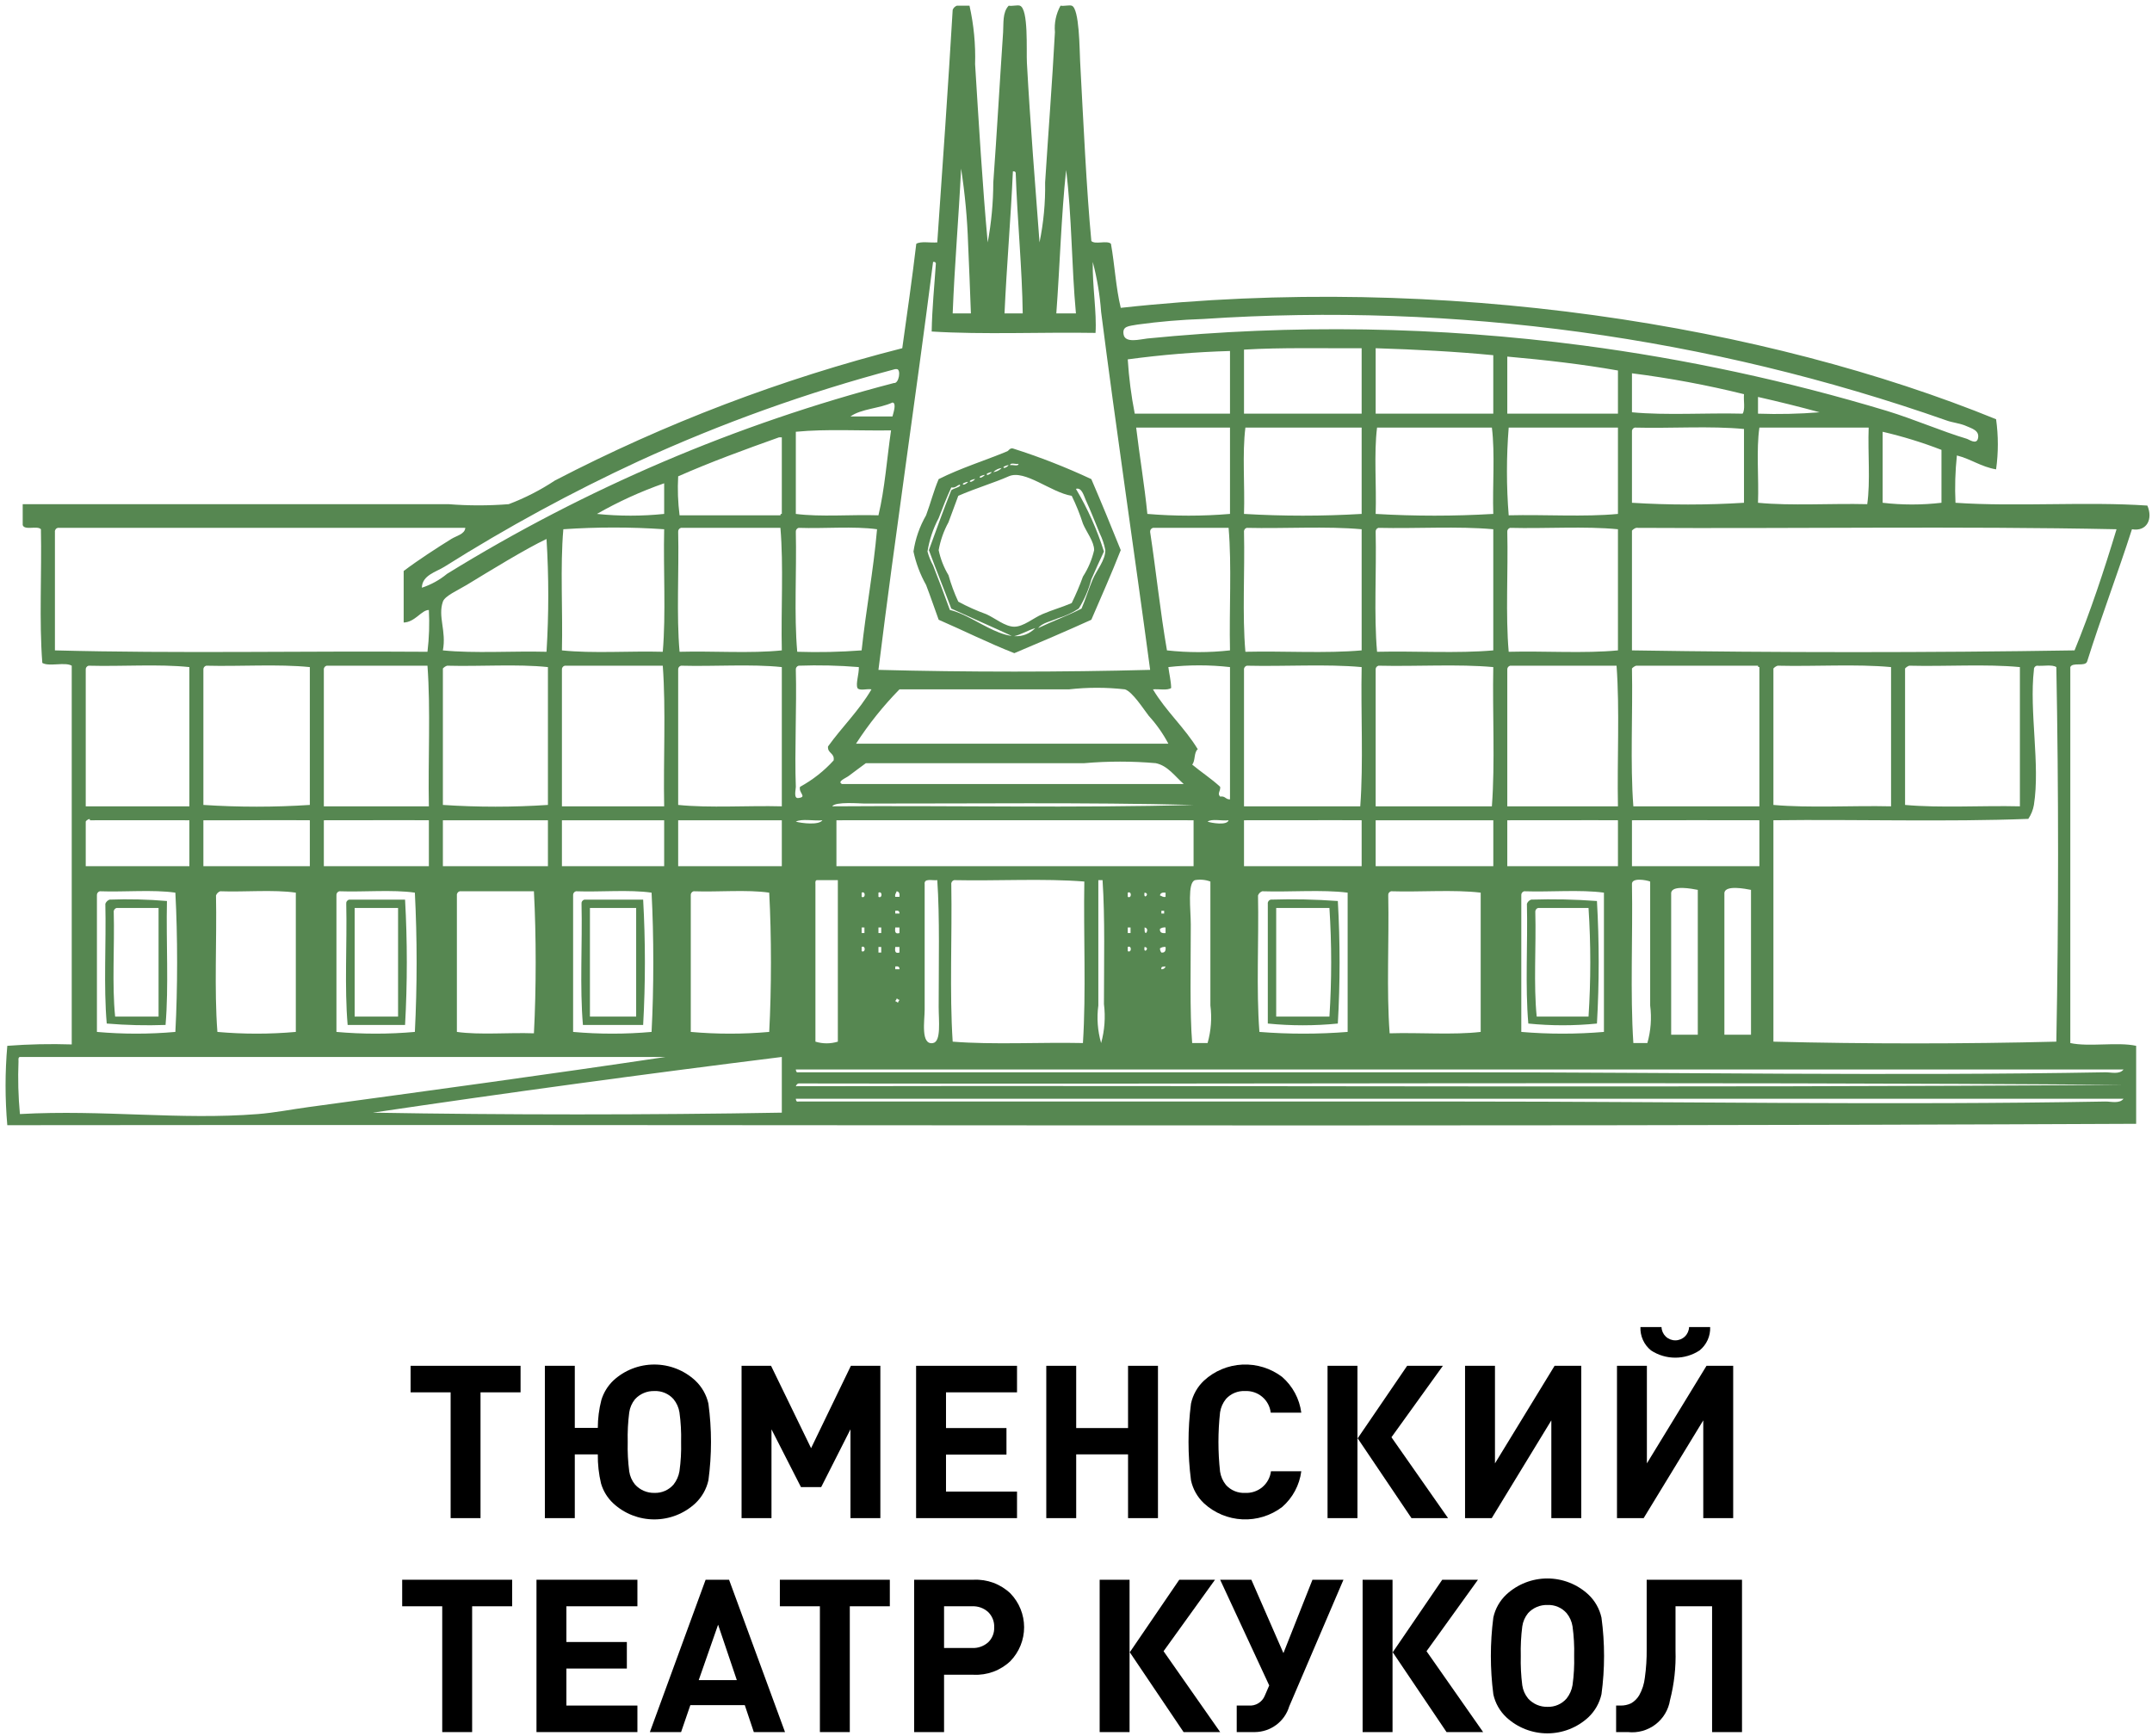 <svg width="145" height="117" viewBox="0 0 145 117" fill="none" xmlns="http://www.w3.org/2000/svg">
<path d="M7.852 61.187C7.792 61.203 7.739 61.241 7.705 61.293C7.67 61.345 7.655 61.407 7.664 61.469C7.726 63.785 7.539 66.347 7.758 68.506H10.684V61.187H7.852ZM7.381 60.624C8.671 60.576 9.963 60.607 11.249 60.718C11.187 63.472 11.376 66.472 11.155 69.069C9.834 69.117 8.51 69.086 7.192 68.975C6.973 66.472 7.16 63.565 7.098 60.905C7.122 60.841 7.159 60.782 7.208 60.734C7.257 60.685 7.316 60.648 7.381 60.624Z" fill="#568751"/>
<path d="M23.896 68.506H26.822V61.188H23.896V68.506ZM27.293 60.624C27.45 63.437 27.45 66.256 27.293 69.069H23.424C23.204 66.534 23.391 63.596 23.33 60.905C23.322 60.844 23.336 60.781 23.371 60.73C23.406 60.678 23.458 60.64 23.519 60.624H27.293Z" fill="#568751"/>
<path d="M39.749 68.506H42.864V61.188H39.749V68.506ZM43.335 60.624C43.492 63.437 43.492 66.256 43.335 69.069H39.277C39.058 66.534 39.245 63.596 39.183 60.905C39.175 60.844 39.189 60.781 39.224 60.729C39.259 60.678 39.312 60.64 39.373 60.624H43.335Z" fill="#568751"/>
<path d="M85.989 61.187V68.507H89.576C89.733 66.069 89.733 63.624 89.576 61.187H85.989ZM90.142 60.718C90.299 63.468 90.299 66.225 90.142 68.975C88.573 69.131 86.993 69.131 85.424 68.975V60.906C85.415 60.844 85.43 60.782 85.465 60.73C85.499 60.678 85.552 60.641 85.612 60.624C87.123 60.576 88.635 60.608 90.142 60.718Z" fill="#568751"/>
<path d="M103.636 61.186C103.576 61.203 103.523 61.241 103.489 61.292C103.454 61.344 103.44 61.407 103.448 61.469C103.51 63.784 103.323 66.346 103.542 68.506H107.034C107.192 66.069 107.192 63.624 107.034 61.186H103.636ZM103.165 60.624C104.644 60.577 106.125 60.608 107.601 60.718C107.757 63.468 107.757 66.225 107.601 68.975C106.063 69.13 104.514 69.13 102.977 68.975C102.758 66.472 102.945 63.565 102.882 60.905C102.906 60.841 102.944 60.782 102.992 60.733C103.041 60.685 103.1 60.648 103.165 60.624Z" fill="#568751"/>
<path d="M74.383 37.166C74.103 37.767 73.835 38.344 73.533 39.043C73.351 39.738 73.065 40.402 72.685 41.012C72.247 41.299 71.77 41.52 71.268 41.67C70.781 41.882 70.226 41.974 69.947 42.327C70.9 41.867 71.938 41.491 72.873 41.012C73.144 40.389 73.324 39.758 73.627 39.043C73.89 38.424 74.483 37.748 74.477 37.072C74.401 36.682 74.274 36.303 74.1 35.946C73.755 35.105 73.491 34.421 73.156 33.694C73.03 33.42 72.892 32.825 72.495 32.943C73.286 34.273 73.92 35.69 74.383 37.166ZM64.097 41.012C63.603 39.69 63.074 38.401 62.587 37.072C63.084 35.721 63.567 34.356 64.097 33.036C64.23 32.914 64.842 32.786 64.663 32.662C64.465 32.717 64.394 32.894 64.097 32.849C63.791 33.511 63.527 34.178 63.247 34.914C62.874 35.618 62.619 36.379 62.493 37.166C62.582 37.492 62.708 37.807 62.87 38.104C63.289 39.176 63.64 40.093 64.002 41.106C65.841 41.507 68.119 43.939 69.759 42.327C69.224 42.483 68.822 42.771 68.249 42.889C66.877 42.252 65.475 41.644 64.097 41.012ZM64.946 32.662C65.055 32.625 65.153 32.56 65.229 32.474C65.103 32.46 64.708 32.621 64.946 32.662ZM65.417 32.474C65.526 32.437 65.624 32.373 65.7 32.287C65.574 32.272 65.181 32.434 65.417 32.474ZM66.079 32.193C66.187 32.155 66.284 32.091 66.361 32.006C66.235 31.991 65.841 32.153 66.079 32.193ZM67.965 32.099C67.015 32.523 65.683 32.921 64.568 33.413C64.349 34.002 64.136 34.581 63.908 35.195C63.587 35.781 63.364 36.415 63.247 37.072C63.371 37.667 63.594 38.238 63.908 38.76C64.08 39.371 64.3 39.968 64.568 40.544C65.174 40.873 65.806 41.155 66.456 41.389C67.03 41.644 67.726 42.235 68.344 42.233C68.966 42.231 69.624 41.647 70.23 41.389C70.921 41.093 71.558 40.922 72.212 40.638C72.495 40.057 72.748 39.462 72.968 38.855C73.321 38.309 73.577 37.706 73.722 37.072C73.722 36.489 73.197 35.848 72.968 35.289C72.761 34.646 72.509 34.019 72.212 33.413C70.811 33.189 69.05 31.615 67.965 32.099ZM66.55 32.006C66.659 31.968 66.756 31.903 66.833 31.817C66.706 31.802 66.314 31.965 66.55 32.006ZM66.928 31.817C67.144 31.791 67.344 31.692 67.494 31.536C67.278 31.561 67.078 31.661 66.928 31.817ZM67.682 31.536C67.792 31.499 67.889 31.435 67.965 31.348C67.839 31.334 67.446 31.495 67.682 31.536ZM68.626 31.255C68.461 31.308 68.072 31.141 68.059 31.348C68.226 31.295 68.615 31.462 68.626 31.255ZM75.515 37.072C74.889 38.669 74.203 40.209 73.533 41.764C71.828 42.539 70.086 43.279 68.344 44.016C66.583 43.326 64.956 42.505 63.247 41.764C62.958 40.982 62.703 40.206 62.398 39.418C62.003 38.714 61.716 37.955 61.549 37.166C61.676 36.307 61.964 35.479 62.398 34.726C62.713 33.881 62.91 33.073 63.247 32.287C64.71 31.546 66.483 30.994 67.871 30.41C67.969 30.368 68.04 30.179 68.249 30.222C70.054 30.796 71.819 31.485 73.533 32.287C74.212 33.864 74.868 35.463 75.515 37.072Z" fill="#568751"/>
<path d="M53.811 74.23H98.541C112.941 74.23 127.611 74.486 141.856 74.23C142.228 74.223 142.804 74.396 143.082 74.043H53.622C53.633 74.157 53.65 74.265 53.811 74.23ZM53.811 73.011C53.705 73.029 53.663 73.114 53.622 73.198C83.412 73.135 113.45 73.323 143.082 73.104C113.516 72.885 83.536 73.073 53.811 73.011ZM53.811 72.26H98.541C112.941 72.26 127.611 72.515 141.856 72.26C142.228 72.252 142.804 72.427 143.082 72.072H53.622C53.633 72.186 53.65 72.294 53.811 72.26ZM25.123 74.98C34.088 75.137 43.713 75.137 52.678 74.98V71.227C43.396 72.382 34.21 73.633 25.123 74.98ZM1.247 71.508C1.199 72.698 1.231 73.889 1.342 75.074C6.965 74.764 12.118 75.492 17.384 75.074C18.488 74.987 19.668 74.757 20.782 74.605C28.913 73.499 36.916 72.411 44.846 71.227H1.342C1.231 71.243 1.239 71.376 1.247 71.508ZM60.321 67.474C60.417 67.474 60.434 67.551 60.511 67.568C60.51 67.474 60.587 67.456 60.605 67.38C60.51 67.38 60.492 67.304 60.416 67.287C60.417 67.38 60.34 67.398 60.321 67.474ZM78.252 65.316C78.314 65.324 78.376 65.309 78.428 65.275C78.48 65.24 78.518 65.188 78.535 65.129C78.387 65.137 78.208 65.115 78.252 65.316ZM60.321 65.316H60.605C60.617 65.147 60.511 65.097 60.321 65.129V65.316ZM78.158 63.909C78.156 64.01 78.189 64.11 78.252 64.19C78.5 64.219 78.562 64.06 78.535 63.815C78.401 63.797 78.267 63.831 78.158 63.909ZM77.119 63.815C77.019 64.359 77.528 63.854 77.119 63.815V63.815ZM75.987 64.096C76.263 64.235 76.263 63.677 75.987 63.815V64.096ZM60.605 64.19V63.815H60.321C60.295 64.06 60.289 64.284 60.605 64.19ZM59.189 64.19H59.377V63.815H59.189V64.19ZM58.056 64.096C58.332 64.235 58.332 63.677 58.056 63.815V64.096ZM78.158 62.595C78.129 62.842 78.288 62.902 78.535 62.877V62.5C78.401 62.483 78.267 62.517 78.158 62.595ZM77.214 62.877C77.337 62.751 77.338 62.528 77.119 62.5C77.135 62.642 77.086 62.848 77.214 62.877ZM75.987 62.877H76.175V62.502H75.987V62.877ZM60.605 62.877V62.5H60.321C60.295 62.745 60.289 62.97 60.605 62.877ZM59.189 62.877H59.377V62.502H59.189V62.877ZM58.056 62.877H58.245V62.502H58.056V62.877ZM78.252 61.563H78.44V61.376H78.252V61.563ZM60.321 61.563H60.605C60.617 61.394 60.511 61.342 60.321 61.374V61.563ZM78.158 60.343C78.285 60.372 78.337 60.476 78.535 60.437V60.154C78.32 60.129 78.181 60.178 78.158 60.343ZM77.119 60.154C77.019 60.699 77.528 60.195 77.119 60.154V60.154ZM75.987 60.437C76.263 60.574 76.263 60.017 75.987 60.154V60.437ZM59.189 60.437C59.464 60.574 59.464 60.017 59.189 60.154V60.437ZM58.056 60.437C58.332 60.574 58.332 60.017 58.056 60.154V60.437ZM102.693 60.061C102.632 60.077 102.58 60.115 102.545 60.167C102.511 60.219 102.496 60.282 102.504 60.343V69.539C104.357 69.695 106.22 69.695 108.072 69.539V60.154C106.466 59.938 104.456 60.121 102.693 60.061ZM93.728 60.061C93.667 60.077 93.615 60.115 93.58 60.167C93.545 60.219 93.531 60.282 93.539 60.343C93.601 63.408 93.414 66.723 93.633 69.633C95.649 69.571 97.911 69.755 99.768 69.539V60.154C97.941 59.938 95.711 60.123 93.728 60.061ZM84.764 60.343C84.826 63.377 84.638 66.66 84.858 69.539C86.837 69.695 88.824 69.695 90.803 69.539V60.154C89.07 59.938 86.936 60.123 85.046 60.061C84.981 60.085 84.923 60.122 84.874 60.171C84.825 60.22 84.787 60.279 84.764 60.343ZM60.321 60.437H60.605C60.632 60.222 60.582 60.084 60.416 60.061C60.386 60.188 60.282 60.241 60.321 60.437ZM46.733 60.061C46.673 60.077 46.62 60.115 46.585 60.167C46.55 60.219 46.536 60.281 46.544 60.343V69.539C48.302 69.695 50.07 69.695 51.829 69.539C51.985 66.628 51.985 63.065 51.829 60.154C50.316 59.938 48.402 60.121 46.733 60.061ZM38.806 60.061C38.746 60.077 38.693 60.115 38.658 60.167C38.623 60.219 38.608 60.281 38.616 60.343V69.539C40.375 69.695 42.143 69.695 43.902 69.539C44.058 66.628 44.058 63.065 43.902 60.154C42.389 59.938 40.475 60.121 38.806 60.061ZM30.974 60.061C30.913 60.077 30.86 60.115 30.826 60.167C30.791 60.219 30.776 60.282 30.785 60.343V69.539C32.328 69.755 34.274 69.572 35.975 69.633C36.133 66.66 36.133 63.034 35.975 60.061H30.974ZM22.858 60.061C22.797 60.077 22.745 60.115 22.71 60.167C22.675 60.219 22.661 60.282 22.669 60.343V69.539C24.427 69.695 26.195 69.695 27.953 69.539C28.111 66.413 28.111 63.281 27.953 60.154C26.441 59.938 24.527 60.121 22.858 60.061ZM14.554 60.343C14.615 63.377 14.428 66.66 14.648 69.539C16.406 69.695 18.174 69.695 19.932 69.539V60.154C18.419 59.938 16.506 60.121 14.837 60.061C14.772 60.085 14.713 60.122 14.664 60.171C14.615 60.22 14.578 60.279 14.554 60.343ZM6.721 60.061C6.66 60.077 6.608 60.115 6.573 60.167C6.538 60.219 6.523 60.281 6.531 60.343V69.539C8.289 69.695 10.058 69.695 11.816 69.539C11.973 66.628 11.973 63.065 11.816 60.154C10.304 59.938 8.39 60.121 6.721 60.061ZM116.188 60.154V69.726H117.981V59.967C117.597 59.894 116.278 59.63 116.188 60.154ZM112.602 60.154V69.726H114.396V59.967C114.01 59.894 112.692 59.63 112.602 60.154ZM109.96 59.592C110.022 63.127 109.834 66.91 110.054 70.289H110.998C111.232 69.465 111.296 68.604 111.187 67.755V59.405C110.946 59.308 109.92 59.112 109.96 59.592ZM80.517 59.311C79.993 59.484 80.234 61.295 80.234 62.313C80.234 64.957 80.16 68.282 80.328 70.289H81.366C81.6 69.465 81.664 68.604 81.555 67.755V59.405C81.224 59.282 80.865 59.249 80.517 59.311ZM74.005 59.592V67.755C73.891 68.604 73.955 69.466 74.193 70.289C74.429 69.434 74.494 68.541 74.383 67.662C74.383 64.855 74.46 61.872 74.289 59.311H74.005V59.592ZM64.097 59.592C64.159 63.096 63.971 66.849 64.191 70.195C66.929 70.413 70.072 70.227 72.967 70.289C73.187 66.849 72.999 63.002 73.061 59.405C70.325 59.186 67.18 59.373 64.285 59.311C64.225 59.327 64.172 59.364 64.138 59.416C64.103 59.468 64.088 59.531 64.097 59.592ZM62.303 59.592V68.037C62.303 68.754 62.015 70.449 62.87 70.289C63.427 70.185 63.247 68.775 63.247 67.849C63.247 64.889 63.323 61.786 63.153 59.311C62.82 59.354 62.244 59.157 62.303 59.592ZM55.038 59.311C54.927 59.327 54.935 59.459 54.943 59.592V70.195C55.435 70.346 55.961 70.346 56.453 70.195V59.311H55.038ZM92.691 58.372H100.618V55.276H92.691V58.372ZM82.782 55.276C82.339 55.336 81.652 55.153 81.366 55.369C81.624 55.459 82.679 55.643 82.782 55.276ZM55.414 55.276C54.848 55.337 54.033 55.151 53.622 55.369C54.011 55.477 55.175 55.621 55.414 55.276ZM45.695 58.372H52.678V55.276H45.695V58.372ZM37.862 58.372H44.751V55.276H37.862V58.372ZM29.841 58.372H36.919V55.276H29.841V58.372ZM109.96 55.276V58.372H118.547V55.276C116.168 55.264 112.583 55.276 109.96 55.276ZM101.56 55.276V58.372H109.016V55.276C106.84 55.261 104.033 55.286 101.56 55.276ZM83.82 55.276V58.372H91.747V55.276C89.378 55.26 86.472 55.286 83.82 55.276ZM56.358 55.276V58.372H80.422V55.276C72.152 55.274 64.377 55.27 56.358 55.276ZM21.82 55.276V58.372H28.897V55.276C26.529 55.257 24.351 55.284 21.82 55.276ZM13.704 55.276V58.372H20.876V55.276C18.643 55.255 16.179 55.288 13.704 55.276ZM6.06 55.276C6.089 55.085 5.787 55.294 5.777 55.369V58.372H12.76V55.276C10.896 55.27 8.238 55.28 6.06 55.276ZM58.246 54.15C57.964 54.15 56.28 54.004 56.076 54.337C64.159 54.275 72.495 54.462 80.422 54.243C73.019 54.06 65.608 54.158 58.246 54.15ZM77.875 51.429C76.273 51.289 74.662 51.289 73.061 51.429H58.341C57.965 51.717 57.604 51.964 57.208 52.272C56.983 52.448 56.38 52.659 56.736 52.836H79.761C79.159 52.306 78.685 51.599 77.875 51.429ZM77.402 48.238C77.064 47.806 76.305 46.611 75.798 46.455C74.544 46.313 73.278 46.313 72.024 46.455H60.605C59.509 47.574 58.528 48.8 57.679 50.115H78.723C78.364 49.437 77.92 48.806 77.402 48.238ZM137.043 45.141C136.72 47.938 137.474 51.534 137.043 54.243C136.985 54.579 136.856 54.899 136.666 55.182C131.179 55.398 125.072 55.205 119.491 55.276V70.195C125.626 70.352 132.419 70.352 138.554 70.195C138.71 62 138.71 53.149 138.554 44.954C138.271 44.765 137.664 44.901 137.232 44.86C137.171 44.877 137.119 44.914 137.084 44.966C137.05 45.017 137.035 45.08 137.043 45.141ZM128.362 45.048V54.243C130.753 54.461 133.551 54.275 136.099 54.337V44.954C133.802 44.736 131.1 44.922 128.645 44.86C128.536 44.897 128.438 44.962 128.362 45.048ZM119.491 45.048V54.243C121.946 54.461 124.807 54.275 127.418 54.337V44.954C125.057 44.736 122.291 44.922 119.774 44.86C119.665 44.898 119.567 44.962 119.491 45.048ZM109.96 45.048C110.022 48.114 109.834 51.427 110.054 54.337H118.547V44.954C118.489 44.948 118.435 44.94 118.453 44.86H110.243C110.134 44.897 110.036 44.962 109.96 45.048ZM101.56 45.141V54.337H109.016C108.954 51.208 109.141 47.832 108.922 44.86H101.749C101.689 44.877 101.636 44.914 101.602 44.966C101.567 45.017 101.552 45.08 101.56 45.141ZM92.691 45.141V54.337H100.522C100.743 51.397 100.556 48.051 100.616 44.954C98.224 44.738 95.43 44.921 92.879 44.86C92.819 44.876 92.766 44.914 92.732 44.965C92.697 45.017 92.683 45.08 92.691 45.141ZM83.82 45.141V54.337H91.653C91.872 51.397 91.684 48.051 91.747 44.954C89.354 44.736 86.557 44.922 84.008 44.86C83.948 44.876 83.895 44.914 83.861 44.965C83.826 45.017 83.811 45.08 83.82 45.141ZM78.723 44.954C78.781 45.428 78.897 45.845 78.913 46.361C78.658 46.546 78.088 46.417 77.685 46.455C78.562 47.93 79.818 49.027 80.705 50.49C80.434 50.689 80.553 51.278 80.328 51.523C80.943 52.037 81.63 52.48 82.215 53.023C82.248 53.315 81.997 53.472 82.215 53.681C82.561 53.619 82.577 53.884 82.876 53.868V44.954C81.496 44.798 80.103 44.798 78.723 44.954ZM53.811 44.86C53.75 44.876 53.698 44.914 53.663 44.965C53.629 45.017 53.614 45.08 53.622 45.141C53.689 47.585 53.532 50.646 53.622 53.023C53.628 53.199 53.444 53.847 53.811 53.775C54.401 53.698 53.788 53.431 53.905 53.023C54.755 52.56 55.521 51.958 56.17 51.242C56.247 50.727 55.748 50.783 55.791 50.303C56.733 48.986 57.888 47.884 58.718 46.455C58.431 46.397 57.904 46.576 57.774 46.361C57.649 46.068 57.882 45.437 57.868 44.954C56.519 44.843 55.164 44.812 53.811 44.86ZM45.695 45.141V54.243C47.835 54.461 50.38 54.276 52.678 54.337V44.954C50.601 44.736 48.118 44.922 45.884 44.86C45.823 44.876 45.771 44.914 45.736 44.965C45.702 45.017 45.687 45.08 45.695 45.141ZM37.862 45.141V54.337H44.751C44.689 51.208 44.876 47.832 44.657 44.86H38.051C37.99 44.876 37.938 44.914 37.903 44.965C37.869 45.017 37.854 45.08 37.862 45.141ZM30.124 44.86C30.015 44.898 29.918 44.962 29.841 45.048V54.243C32.198 54.399 34.562 54.399 36.919 54.243V44.954C34.841 44.736 32.358 44.922 30.124 44.86ZM21.82 45.141V54.337H28.897C28.835 51.208 29.022 47.832 28.803 44.86H22.008C21.948 44.876 21.895 44.914 21.861 44.965C21.826 45.017 21.811 45.08 21.82 45.141ZM13.704 45.141V54.243C16.092 54.399 18.488 54.399 20.876 54.243V44.954C18.733 44.739 16.192 44.919 13.893 44.86C13.832 44.876 13.78 44.914 13.745 44.965C13.71 45.017 13.696 45.08 13.704 45.141ZM5.777 45.141V54.337H12.76V44.954C10.682 44.736 8.2 44.922 5.966 44.86C5.905 44.876 5.853 44.914 5.818 44.965C5.783 45.017 5.769 45.08 5.777 45.141ZM36.824 36.321C35.429 36.978 33.014 38.463 31.445 39.418C30.834 39.789 29.976 40.153 29.841 40.544C29.49 41.559 30.09 42.519 29.841 43.828C31.984 44.043 34.525 43.862 36.824 43.922C36.981 41.39 36.981 38.852 36.824 36.321ZM109.96 35.758V43.828C119.679 43.984 130.06 43.985 139.781 43.828C140.846 41.228 141.76 38.477 142.611 35.665C132.01 35.446 121 35.633 110.243 35.571C110.134 35.607 110.036 35.672 109.96 35.758ZM101.749 35.571C101.689 35.587 101.636 35.625 101.602 35.676C101.567 35.728 101.552 35.791 101.56 35.852C101.623 38.512 101.436 41.419 101.655 43.922C104.078 43.86 106.75 44.046 109.016 43.828V35.665C106.782 35.447 104.141 35.633 101.749 35.571ZM92.691 35.852C92.752 38.512 92.566 41.419 92.785 43.922C95.366 43.861 98.192 44.044 100.616 43.828V35.665C98.224 35.448 95.43 35.632 92.879 35.571C92.819 35.587 92.766 35.624 92.732 35.676C92.697 35.728 92.683 35.791 92.691 35.852ZM83.82 35.852C83.882 38.512 83.695 41.419 83.914 43.922C86.495 43.861 89.321 44.044 91.747 43.828V35.665C89.353 35.448 86.559 35.632 84.008 35.571C83.948 35.587 83.895 35.624 83.861 35.676C83.826 35.728 83.811 35.791 83.82 35.852ZM77.685 35.571C77.625 35.587 77.572 35.625 77.538 35.676C77.503 35.728 77.488 35.791 77.496 35.852C77.897 38.489 78.178 41.243 78.629 43.828C80.04 43.984 81.465 43.984 82.876 43.828C82.814 41.106 83.001 38.136 82.782 35.571H77.685ZM53.811 35.571C53.75 35.587 53.698 35.624 53.663 35.676C53.629 35.728 53.614 35.791 53.622 35.852C53.683 38.512 53.496 41.419 53.717 43.922C55.164 43.969 56.613 43.938 58.056 43.828C58.352 41.057 58.848 38.485 59.095 35.665C57.52 35.448 55.542 35.632 53.811 35.571ZM45.884 35.571C45.823 35.587 45.771 35.624 45.736 35.676C45.702 35.728 45.687 35.791 45.695 35.852C45.756 38.512 45.571 41.419 45.789 43.922C48.054 43.861 50.569 44.046 52.678 43.828C52.616 41.106 52.803 38.136 52.584 35.571H45.884ZM37.957 35.665C37.738 38.199 37.925 41.138 37.862 43.828C39.94 44.046 42.423 43.861 44.657 43.922C44.876 41.357 44.689 38.387 44.751 35.665C42.489 35.51 40.219 35.51 37.957 35.665ZM3.889 35.571C3.829 35.587 3.776 35.624 3.742 35.676C3.707 35.728 3.692 35.791 3.701 35.852V43.828C11.88 44.047 20.467 43.86 28.803 43.922C28.915 42.988 28.946 42.046 28.897 41.107C28.411 41.094 27.965 41.931 27.199 41.951V38.479C28.162 37.748 29.435 36.926 30.407 36.321C30.762 36.1 31.323 35.996 31.351 35.571H3.889ZM40.222 34.632C41.727 34.788 43.245 34.788 44.751 34.632V32.568C43.181 33.116 41.664 33.807 40.222 34.632ZM45.695 32.099C45.646 32.976 45.678 33.855 45.789 34.726H52.584C52.589 34.668 52.597 34.615 52.678 34.632V29.472H52.49C50.174 30.297 47.875 31.137 45.695 32.099ZM126.851 33.881C128.168 34.035 129.498 34.035 130.815 33.881V30.316C129.525 29.816 128.2 29.409 126.851 29.096V33.881ZM53.622 29.096V34.632C55.291 34.849 57.363 34.666 59.189 34.726C59.615 32.96 59.759 30.914 60.038 29.002C57.964 29.04 55.728 28.893 53.622 29.096ZM118.547 28.815C118.327 30.316 118.515 32.223 118.453 33.881C120.719 34.099 123.39 33.914 125.813 33.975C126.032 32.441 125.846 30.506 125.909 28.815H118.547ZM110.149 28.815C110.088 28.831 110.036 28.868 110.001 28.92C109.966 28.972 109.952 29.034 109.96 29.096V33.881C112.474 34.037 114.995 34.037 117.509 33.881V28.909C115.242 28.691 112.572 28.877 110.149 28.815ZM101.655 28.815C101.498 30.782 101.498 32.759 101.655 34.726C104.078 34.664 106.75 34.85 109.016 34.632V28.815H101.655ZM92.785 28.815C92.565 30.567 92.753 32.725 92.691 34.632C95.33 34.788 97.977 34.788 100.616 34.632C100.556 32.724 100.741 30.568 100.522 28.815H92.785ZM83.914 28.815C83.694 30.567 83.882 32.725 83.82 34.632C86.46 34.788 89.107 34.788 91.747 34.632V28.815H83.914ZM76.554 28.815C76.786 30.774 77.109 32.641 77.308 34.632C79.161 34.788 81.023 34.788 82.876 34.632V28.815H76.554ZM57.302 28.064H60.133C60.197 27.82 60.424 27.15 60.133 27.125C59.279 27.527 58.035 27.542 57.302 28.064ZM118.453 27.876C119.838 27.925 121.224 27.894 122.606 27.783C121.25 27.411 119.861 27.07 118.453 26.75V27.876ZM109.96 25.156V27.783C112.257 28 114.96 27.814 117.415 27.876C117.604 27.597 117.468 26.991 117.509 26.563C115.022 25.948 112.502 25.478 109.96 25.156ZM60.321 24.873C54.398 26.444 48.62 28.516 43.052 31.067C38.53 33.161 34.149 35.543 29.935 38.198C29.402 38.535 28.435 38.766 28.426 39.605C29.046 39.401 29.622 39.083 30.124 38.668C39.456 32.91 49.603 28.577 60.227 25.812C60.577 25.866 60.729 24.867 60.416 24.873H60.321ZM101.56 24.03V27.876H109.016V24.968C106.638 24.547 104.131 24.258 101.56 24.03ZM75.987 24.217C76.063 25.446 76.221 26.668 76.458 27.876H82.876V23.653C80.571 23.719 78.272 23.908 75.987 24.217ZM92.691 23.466V27.876H100.616V23.936C98.066 23.689 95.404 23.552 92.691 23.466ZM83.82 23.56V27.876H91.747V23.466C89.088 23.48 86.343 23.41 83.82 23.56ZM132.513 28.721C132.11 28.532 131.535 28.472 131.192 28.346C115.132 22.697 98.081 20.365 81.084 21.495C79.6 21.543 78.119 21.669 76.648 21.871C76.038 21.981 75.617 21.972 75.704 22.527C75.801 23.154 76.808 22.863 77.308 22.81C87.076 21.843 96.925 22 106.657 23.279C113.592 24.194 120.441 25.669 127.135 27.689C128.974 28.251 130.836 29.066 132.513 29.566C132.67 29.612 133.157 29.977 133.269 29.566C133.42 29.005 132.824 28.865 132.513 28.721ZM59.189 45.141C65.073 45.298 71.614 45.297 77.496 45.141C76.429 37.176 75.197 28.883 74.193 21.026C74.111 19.885 73.922 18.755 73.628 17.648C73.599 19.282 73.903 21.051 73.816 22.434C70.167 22.372 66.268 22.559 62.776 22.34C62.804 20.742 62.959 19.27 63.059 17.742C63.037 17.669 62.979 17.634 62.87 17.648C61.696 26.866 60.334 35.895 59.189 45.141ZM67.683 21.12H68.91C68.876 18.212 68.544 14.791 68.437 11.643C68.417 11.57 68.359 11.534 68.248 11.55C68.102 14.781 67.831 17.891 67.683 21.12ZM71.174 21.12H72.495C72.201 17.973 72.22 14.513 71.834 11.456C71.505 14.567 71.412 17.917 71.174 21.12ZM64.191 21.12H65.418C65.353 19.497 65.306 17.967 65.23 16.429C65.175 14.732 65.017 13.04 64.757 11.362C64.6 14.647 64.32 17.808 64.191 21.12ZM64.474 0.383H65.324C65.614 1.676 65.74 3 65.701 4.324C65.941 8.167 66.195 12.47 66.55 16.335C66.798 15.004 66.924 13.653 66.927 12.3C67.168 8.992 67.354 5.643 67.589 2.167C67.628 1.579 67.536 0.83 67.966 0.383C68.205 0.428 68.557 0.323 68.721 0.383C69.311 0.602 69.147 3.381 69.192 4.23C69.403 8.152 69.788 12.94 70.042 16.335C70.315 15.008 70.442 13.654 70.419 12.3C70.628 9.014 70.893 5.636 71.08 2.167C71.025 1.548 71.156 0.927 71.457 0.383C71.698 0.425 72.046 0.327 72.213 0.383C72.735 0.561 72.737 3.368 72.778 4.136C72.994 8.163 73.21 12.837 73.534 16.241C73.776 16.501 74.605 16.176 74.855 16.429C75.108 17.834 75.188 19.413 75.516 20.745C97.358 18.352 119.054 21.958 134.495 28.251C134.652 29.372 134.652 30.509 134.495 31.629C133.477 31.455 132.806 30.933 131.854 30.692C131.741 31.751 131.709 32.817 131.759 33.881C135.848 34.162 140.597 33.789 144.687 34.07C145.079 34.975 144.655 35.839 143.649 35.665C142.683 38.676 141.581 41.554 140.629 44.579C140.501 44.951 139.643 44.599 139.496 44.954V70.289C140.761 70.565 142.669 70.201 143.932 70.476V75.731C96.306 75.949 47.989 75.764 0.492 75.825C0.336 74.045 0.336 72.256 0.492 70.476C1.936 70.366 3.385 70.335 4.833 70.382V44.86C4.378 44.593 3.303 44.942 2.851 44.673C2.632 41.857 2.819 38.636 2.757 35.665C2.519 35.401 1.65 35.764 1.53 35.383V33.975H30.218C31.569 34.082 32.926 34.082 34.277 33.975C35.371 33.561 36.415 33.026 37.39 32.38C44.819 28.522 52.673 25.53 60.794 23.466C61.119 21.13 61.458 18.809 61.738 16.429C62.048 16.237 62.694 16.378 63.153 16.335C63.514 11.127 63.88 5.923 64.191 0.664C64.215 0.6 64.253 0.541 64.301 0.493C64.35 0.444 64.409 0.407 64.474 0.383" fill="#568751"/>
<path d="M35.075 93.827H32.377V102.304H30.363V93.827H27.665V92.039H35.075V93.827Z" fill="black"/>
<path d="M47.733 94.591C47.964 96.304 47.964 98.04 47.733 99.753C47.601 100.348 47.293 100.89 46.848 101.309C46.098 102.004 45.111 102.39 44.086 102.39C43.06 102.39 42.074 102.004 41.323 101.309C40.931 100.944 40.646 100.481 40.497 99.969C40.344 99.326 40.271 98.667 40.28 98.007H38.729V102.304H36.713V92.039H38.729V96.221H40.28C40.281 95.588 40.361 94.959 40.519 94.346C40.67 93.848 40.947 93.396 41.323 93.034C42.073 92.339 43.06 91.953 44.086 91.953C45.111 91.953 46.098 92.339 46.848 93.034C47.293 93.454 47.601 93.996 47.733 94.591ZM45.892 97.172C45.909 96.507 45.873 95.841 45.782 95.181C45.731 94.854 45.594 94.546 45.384 94.289C45.224 94.107 45.025 93.963 44.801 93.868C44.578 93.773 44.336 93.729 44.093 93.74C43.849 93.732 43.605 93.777 43.38 93.872C43.155 93.967 42.953 94.109 42.788 94.289C42.579 94.545 42.443 94.854 42.397 95.181C42.312 95.841 42.278 96.507 42.295 97.172C42.278 97.835 42.312 98.497 42.397 99.155C42.444 99.48 42.58 99.786 42.788 100.04C42.952 100.222 43.153 100.367 43.379 100.464C43.604 100.561 43.848 100.609 44.093 100.603C44.337 100.612 44.58 100.566 44.803 100.468C45.026 100.371 45.225 100.224 45.384 100.04C45.591 99.778 45.728 99.468 45.782 99.139C45.873 98.488 45.91 97.83 45.892 97.172V97.172Z" fill="black"/>
<path d="M59.318 102.304H57.303V96.32L55.331 100.213H53.968L51.982 96.32V102.304H49.966V92.039H51.953L54.65 97.59L57.332 92.039H59.318V102.304Z" fill="black"/>
<path d="M68.526 102.304H61.726V92.039H68.526V93.827H63.741V96.234H67.815V98.023H63.741V100.516H68.526V102.304Z" fill="black"/>
<path d="M78.023 102.304H76.007V98.007H72.513V102.304H70.498V92.039H72.513V96.234H76.007V92.039H78.023V102.304Z" fill="black"/>
<path d="M87.68 99.146C87.56 100.079 87.101 100.936 86.39 101.555C85.624 102.137 84.676 102.431 83.713 102.386C82.75 102.341 81.834 101.959 81.126 101.309C80.683 100.893 80.377 100.353 80.249 99.76C80.026 98.041 80.026 96.302 80.249 94.583C80.377 93.99 80.683 93.45 81.126 93.034C81.834 92.383 82.75 92.002 83.713 91.957C84.676 91.912 85.624 92.207 86.39 92.789C87.1 93.409 87.559 94.265 87.68 95.197H85.621C85.573 94.782 85.368 94.4 85.048 94.13C84.727 93.859 84.316 93.72 83.896 93.74C83.654 93.727 83.413 93.768 83.19 93.861C82.966 93.953 82.767 94.094 82.605 94.273C82.394 94.533 82.257 94.844 82.207 95.174C82.061 96.502 82.061 97.841 82.207 99.169C82.257 99.499 82.394 99.81 82.605 100.07C82.767 100.249 82.966 100.39 83.19 100.482C83.413 100.575 83.654 100.616 83.896 100.603C84.318 100.625 84.732 100.486 85.055 100.216C85.378 99.945 85.585 99.563 85.636 99.146H87.68Z" fill="black"/>
<path d="M91.464 102.304H89.449V92.039H91.464V102.304ZM97.569 102.304H95.104L91.479 96.926L94.813 92.039H97.221L93.755 96.854L97.569 102.304Z" fill="black"/>
<path d="M106.544 102.304H104.528V95.715L100.512 102.304H98.714V92.039H100.73V98.614L104.747 92.039H106.544V102.304Z" fill="black"/>
<path d="M116.781 102.304H114.765V95.715L110.748 102.304H108.951V92.039H110.966V98.614L114.983 92.039H116.781L116.781 102.304ZM115.229 89.43C115.242 89.728 115.184 90.026 115.06 90.299C114.937 90.572 114.751 90.812 114.518 91.001C114.033 91.321 113.463 91.491 112.88 91.491C112.298 91.491 111.728 91.321 111.242 91.001C111.009 90.812 110.823 90.572 110.7 90.299C110.577 90.026 110.519 89.728 110.531 89.43H111.952C111.96 89.669 112.061 89.897 112.234 90.064C112.407 90.231 112.639 90.324 112.88 90.324C113.121 90.324 113.353 90.231 113.526 90.064C113.7 89.897 113.801 89.669 113.808 89.43H115.229Z" fill="black"/>
<path d="M34.509 108.244H31.812V116.722H29.797V108.244H27.099V106.456H34.509V108.244Z" fill="black"/>
<path d="M42.948 116.722H36.148V106.456H42.948V108.244H38.163V110.652H42.237V112.44H38.163V114.934H42.948V116.722Z" fill="black"/>
<path d="M52.894 116.722H50.792L50.183 114.905H46.515L45.891 116.722H43.788L47.544 106.456H49.124L52.894 116.722ZM49.646 113.219L48.385 109.485L47.08 113.219H49.646Z" fill="black"/>
<path d="M59.956 108.244H57.259V116.722H55.244V108.244H52.546V106.456H59.956V108.244Z" fill="black"/>
<path d="M68.083 107.379C68.674 107.992 69.004 108.808 69.004 109.657C69.004 110.506 68.674 111.322 68.083 111.935C67.754 112.249 67.363 112.493 66.936 112.652C66.508 112.811 66.052 112.881 65.596 112.858H63.61V116.722H61.594V106.456H65.596C66.052 106.434 66.507 106.504 66.935 106.662C67.363 106.821 67.754 107.065 68.083 107.379ZM66.582 110.673C66.718 110.542 66.825 110.384 66.895 110.208C66.965 110.033 66.996 109.845 66.988 109.657C66.996 109.467 66.964 109.278 66.894 109.102C66.824 108.926 66.718 108.766 66.582 108.633C66.436 108.5 66.264 108.397 66.078 108.33C65.891 108.264 65.693 108.235 65.495 108.244H63.61V111.056H65.495C65.894 111.076 66.284 110.938 66.582 110.673Z" fill="black"/>
<path d="M76.109 116.722H74.094V106.456H76.109V116.722ZM82.214 116.722H79.749L76.124 111.343L79.458 106.456H81.866L78.4 111.272L82.214 116.722Z" fill="black"/>
<path d="M90.521 106.456L86.867 114.991C86.718 115.486 86.415 115.921 86 116.232C85.585 116.544 85.082 116.715 84.562 116.722H83.329V114.934H84.141C84.366 114.952 84.591 114.899 84.784 114.782C84.976 114.666 85.127 114.492 85.214 114.285L85.519 113.579L82.213 106.456H84.316L86.476 111.401L88.433 106.456H90.521Z" fill="black"/>
<path d="M93.828 116.722H91.812V106.456H93.828V116.722ZM99.932 116.722H97.467L93.842 111.343L97.177 106.456H99.584L96.118 111.272L99.932 116.722Z" fill="black"/>
<path d="M107.906 109.009C108.138 110.722 108.138 112.458 107.906 114.171C107.774 114.765 107.466 115.307 107.022 115.726C106.272 116.421 105.285 116.808 104.26 116.808C103.235 116.808 102.247 116.421 101.497 115.726C101.054 115.31 100.748 114.77 100.62 114.178C100.397 112.459 100.397 110.719 100.62 109C100.748 108.408 101.054 107.868 101.497 107.452C102.247 106.757 103.235 106.37 104.26 106.37C105.285 106.37 106.272 106.757 107.022 107.452C107.467 107.871 107.775 108.414 107.906 109.009ZM106.065 111.59C106.083 110.924 106.047 110.258 105.956 109.599C105.905 109.271 105.767 108.963 105.557 108.706C105.397 108.524 105.198 108.38 104.975 108.285C104.752 108.19 104.51 108.146 104.267 108.157C104.023 108.149 103.779 108.194 103.554 108.289C103.328 108.384 103.126 108.526 102.962 108.706C102.752 108.963 102.617 109.271 102.57 109.599C102.486 110.259 102.452 110.924 102.469 111.59C102.452 112.252 102.486 112.915 102.57 113.572C102.618 113.897 102.753 114.203 102.962 114.458C103.125 114.64 103.327 114.784 103.552 114.882C103.778 114.979 104.022 115.026 104.267 115.021C104.511 115.029 104.753 114.983 104.977 114.885C105.2 114.788 105.398 114.642 105.557 114.458C105.765 114.196 105.902 113.886 105.956 113.557C106.047 112.905 106.083 112.247 106.065 111.59L106.065 111.59Z" fill="black"/>
<path d="M117.375 116.722H115.359V108.244H112.895V111.229C112.93 112.353 112.805 113.477 112.525 114.566C112.421 115.219 112.069 115.807 111.542 116.208C111.014 116.61 110.351 116.794 109.69 116.722H108.893V114.934H109.183C109.431 114.94 109.677 114.889 109.901 114.783C110.129 114.652 110.319 114.463 110.452 114.235C110.654 113.872 110.782 113.472 110.828 113.06C110.919 112.415 110.96 111.765 110.952 111.114V106.456H117.375L117.375 116.722Z" fill="black"/>
</svg>
